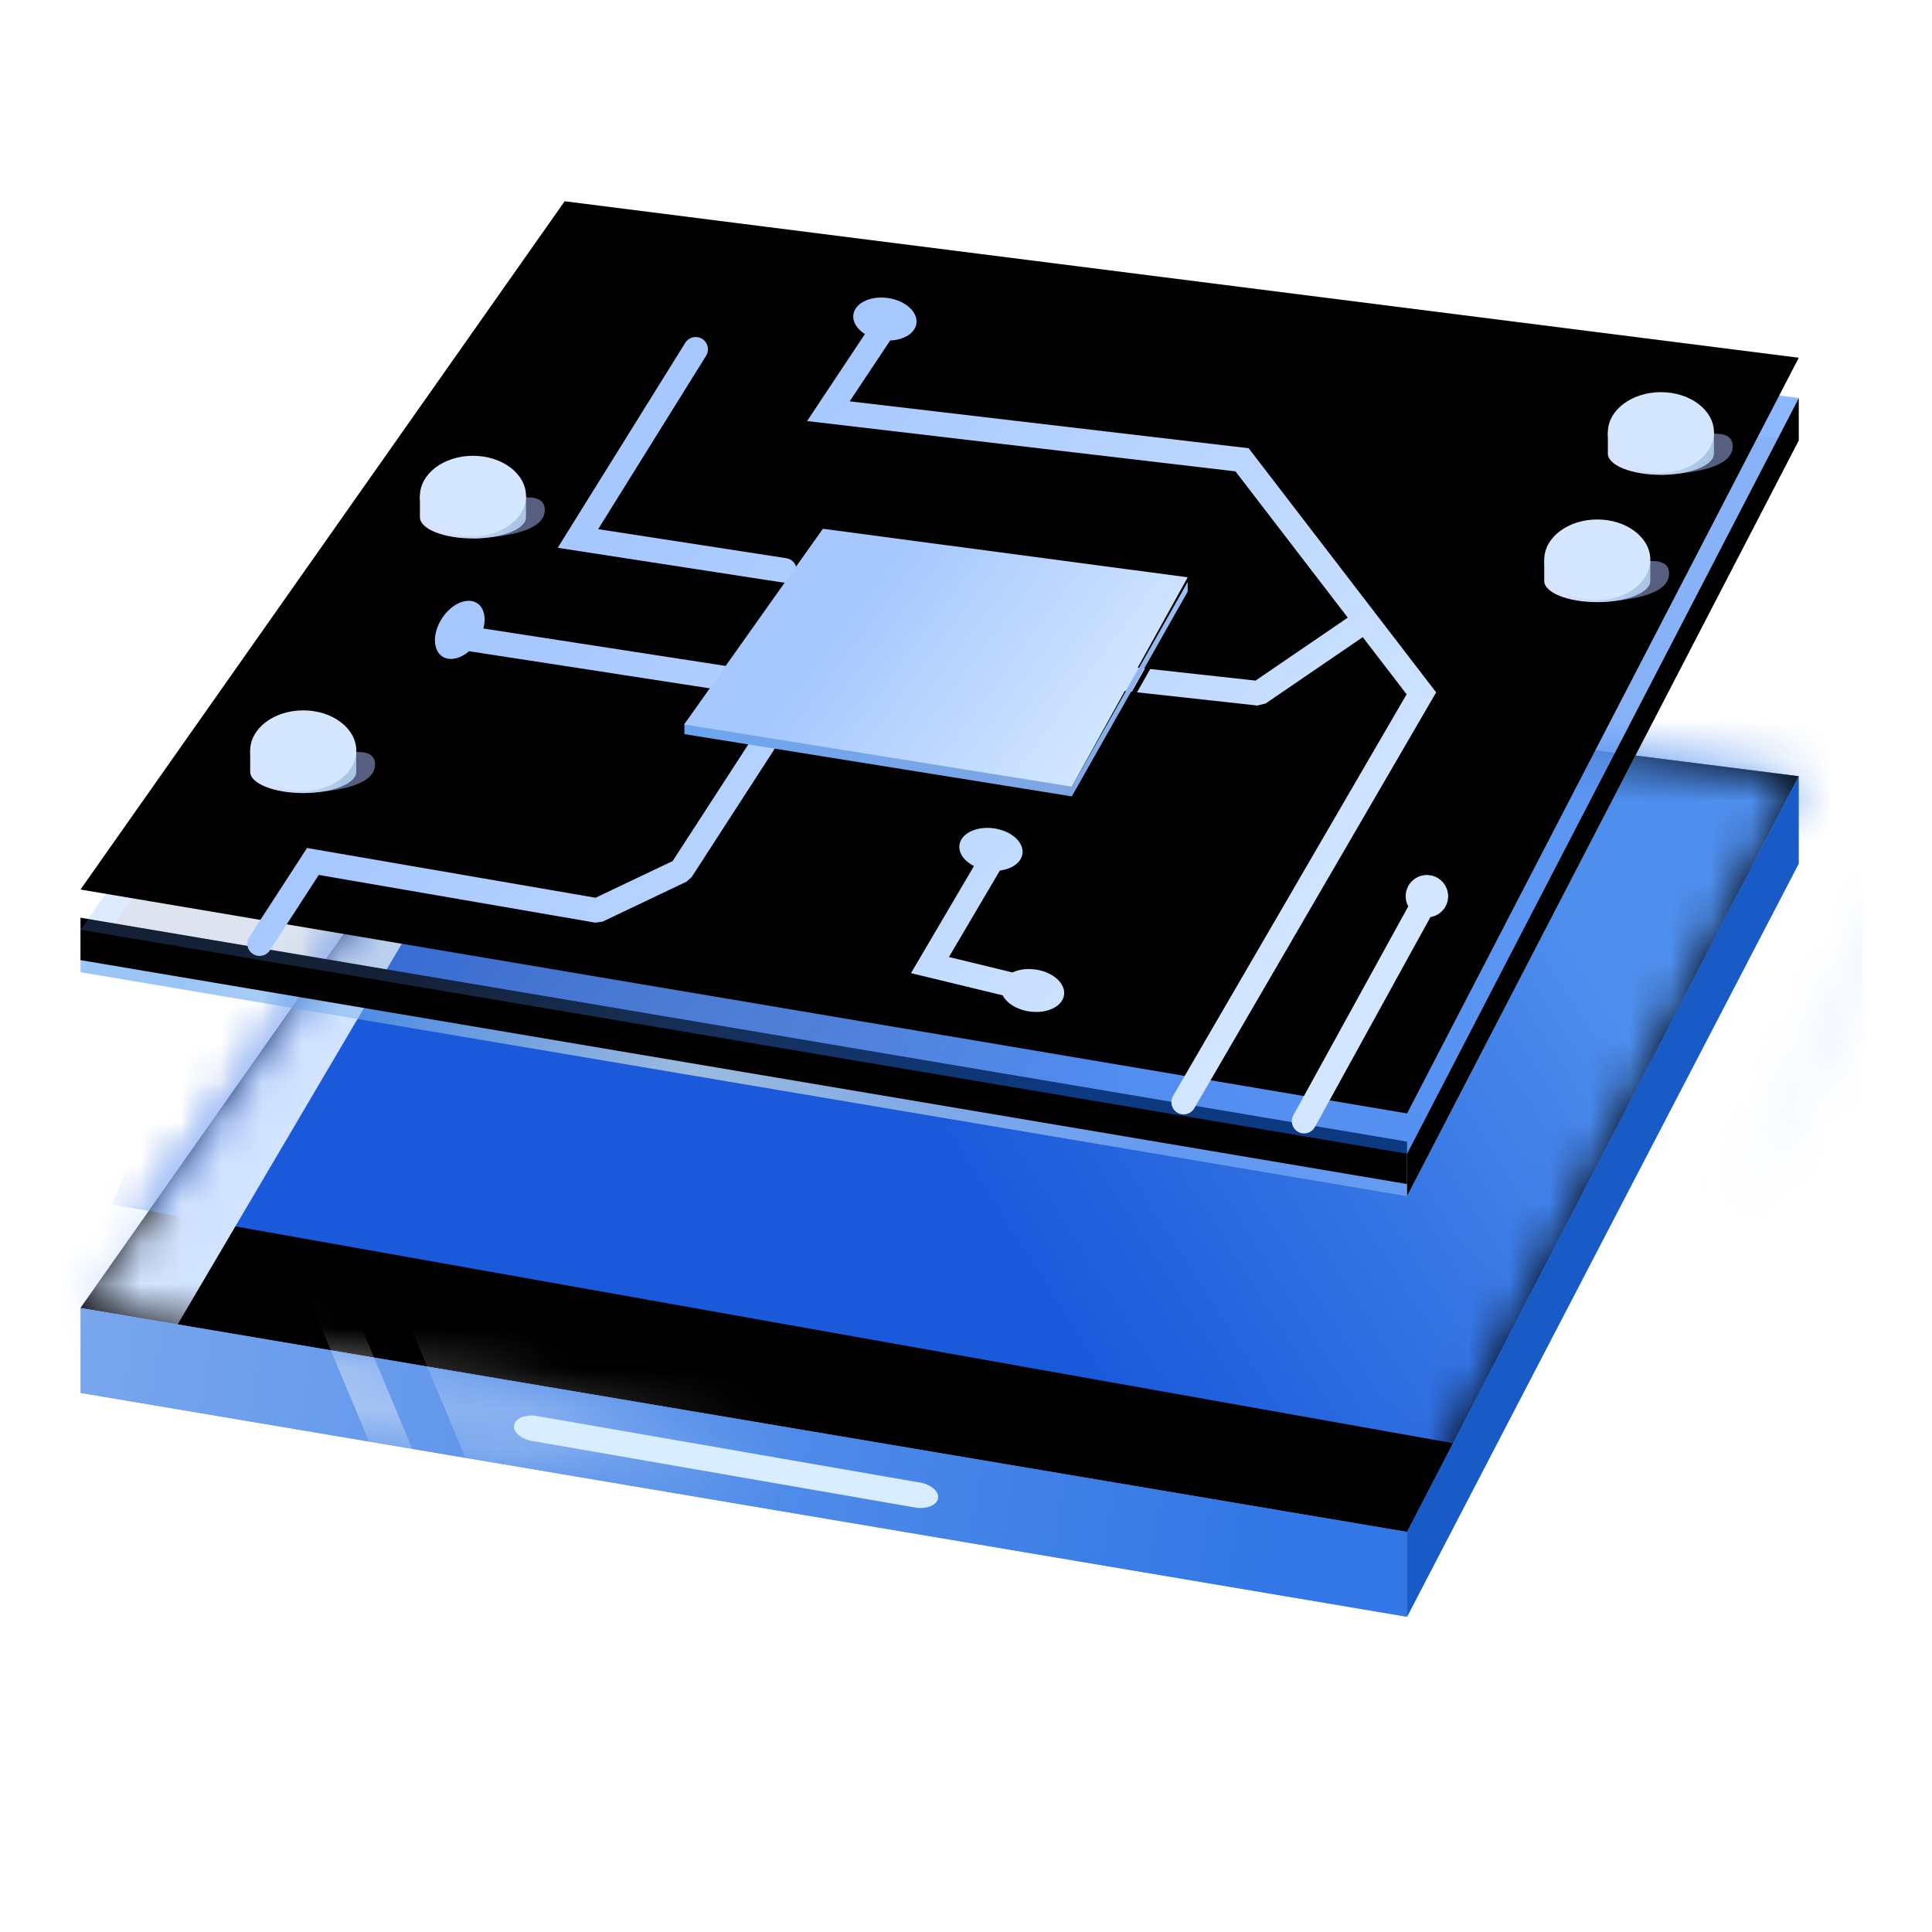 <?xml version="1.0" encoding="UTF-8"?>
<svg width="48px" height="48px" viewBox="0 0 48 48" version="1.1" xmlns="http://www.w3.org/2000/svg" xmlns:xlink="http://www.w3.org/1999/xlink">
    <title>PCB-ICON</title>
    <defs>
        <linearGradient x1="79.44%" y1="43.985%" x2="43.165%" y2="60.147%" id="linearGradient-1">
            <stop stop-color="#3279EC" offset="0%"></stop>
            <stop stop-color="#3680F6" offset="100%"></stop>
        </linearGradient>
        <polygon id="path-2" points="12.029 1.35618702e-14 42.69 3.888 32.958 22.663 -1.57741915e-14 17.1"></polygon>
        <filter x="-1.2%" y="-2.2%" width="102.3%" height="104.4%" filterUnits="objectBoundingBox" id="filter-4">
            <feGaussianBlur stdDeviation="0.5" in="SourceAlpha" result="shadowBlurInner1"></feGaussianBlur>
            <feOffset dx="0" dy="0" in="shadowBlurInner1" result="shadowOffsetInner1"></feOffset>
            <feComposite in="shadowOffsetInner1" in2="SourceAlpha" operator="arithmetic" k2="-1" k3="1" result="shadowInnerInner1"></feComposite>
            <feColorMatrix values="0 0 0 0 0.76   0 0 0 0 0.881   0 0 0 0 0.863  0 0 0 1 0" type="matrix" in="shadowInnerInner1"></feColorMatrix>
        </filter>
        <linearGradient x1="81.837%" y1="46.11%" x2="43.274%" y2="57.912%" id="linearGradient-5">
            <stop stop-color="#4E8EED" offset="0%"></stop>
            <stop stop-color="#1A59DA" offset="100%"></stop>
        </linearGradient>
        <filter x="-5.8%" y="-12.2%" width="111.5%" height="124.4%" filterUnits="objectBoundingBox" id="filter-6">
            <feGaussianBlur stdDeviation="0.878" in="SourceGraphic"></feGaussianBlur>
        </filter>
        <filter x="-46.7%" y="-37.2%" width="193.4%" height="174.4%" filterUnits="objectBoundingBox" id="filter-7">
            <feGaussianBlur stdDeviation="3.074" in="SourceGraphic"></feGaussianBlur>
        </filter>
        <linearGradient x1="90.466%" y1="51.555%" x2="-60.056%" y2="46.063%" id="linearGradient-8">
            <stop stop-color="#3277E5" offset="0%"></stop>
            <stop stop-color="#A6C5F3" offset="100%"></stop>
        </linearGradient>
        <polygon id="path-9" points="0 0 0 2.108 32.958 7.671 32.958 5.563"></polygon>
        <linearGradient x1="21.699%" y1="44.276%" x2="81.151%" y2="50%" id="linearGradient-11">
            <stop stop-color="#FFFFFF" stop-opacity="0.327" offset="0%"></stop>
            <stop stop-color="#FFFFFF" stop-opacity="0" offset="100%"></stop>
        </linearGradient>
        <polygon id="path-12" points="9.732 2.173 9.732 -1.0219751e-16 -3.07062115e-16 18.774 0 20.882"></polygon>
        <linearGradient x1="53.507%" y1="30.974%" x2="41.617%" y2="89.138%" id="linearGradient-14">
            <stop stop-color="#D8E9FF" stop-opacity="0.665" offset="0%"></stop>
            <stop stop-color="#AFCFFF" stop-opacity="0" offset="100%"></stop>
        </linearGradient>
        <linearGradient x1="33.83%" y1="41.702%" x2="72.938%" y2="60.122%" id="linearGradient-15">
            <stop stop-color="#FFB118" stop-opacity="0.169" offset="0%"></stop>
            <stop stop-color="#EFE8E2" offset="100%"></stop>
        </linearGradient>
        <linearGradient x1="6.359%" y1="48.674%" x2="83.325%" y2="51.313%" id="linearGradient-16">
            <stop stop-color="#3591FF" offset="0%"></stop>
            <stop stop-color="#DDFDFF" offset="51.778%"></stop>
            <stop stop-color="#3887FF" offset="100%"></stop>
        </linearGradient>
        <polygon id="path-17" points="0 17.1 0 18.154 32.958 23.717 32.958 22.663"></polygon>
        <filter x="-0.8%" y="-3.8%" width="101.5%" height="107.6%" filterUnits="objectBoundingBox" id="filter-18">
            <feGaussianBlur stdDeviation="0.1" in="SourceAlpha" result="shadowBlurInner1"></feGaussianBlur>
            <feOffset dx="0" dy="-0.3" in="shadowBlurInner1" result="shadowOffsetInner1"></feOffset>
            <feComposite in="shadowOffsetInner1" in2="SourceAlpha" operator="arithmetic" k2="-1" k3="1" result="shadowInnerInner1"></feComposite>
            <feColorMatrix values="0 0 0 0 0.769   0 0 0 0 0.882   0 0 0 0 1  0 0 0 1 0" type="matrix" in="shadowInnerInner1"></feColorMatrix>
        </filter>
        <linearGradient x1="62.045%" y1="15.523%" x2="45.791%" y2="73.22%" id="linearGradient-19">
            <stop stop-color="#FFFFFF" stop-opacity="0.943" offset="0%"></stop>
            <stop stop-color="#B3CFD7" offset="100%"></stop>
        </linearGradient>
        <polygon id="path-20" points="32.958 23.717 32.958 22.663 42.69 3.888 42.69 4.943"></polygon>
        <filter x="-5.1%" y="-2.5%" width="110.3%" height="105.0%" filterUnits="objectBoundingBox" id="filter-21">
            <feGaussianBlur stdDeviation="0.5" in="SourceAlpha" result="shadowBlurInner1"></feGaussianBlur>
            <feOffset dx="0" dy="0" in="shadowBlurInner1" result="shadowOffsetInner1"></feOffset>
            <feComposite in="shadowOffsetInner1" in2="SourceAlpha" operator="arithmetic" k2="-1" k3="1" result="shadowInnerInner1"></feComposite>
            <feColorMatrix values="0 0 0 0 0.449   0 0 0 0 0.722   0 0 0 0 1  0 0 0 0.316 0" type="matrix" in="shadowInnerInner1"></feColorMatrix>
        </filter>
        <linearGradient x1="72.172%" y1="59.361%" x2="33.893%" y2="42.536%" id="linearGradient-22">
            <stop stop-color="#1871FF" offset="0%"></stop>
            <stop stop-color="#5C9BFF" stop-opacity="0.418" offset="100%"></stop>
        </linearGradient>
        <polygon id="path-23" points="12.029 0 42.69 3.888 32.958 22.663 2.27373675e-13 17.1"></polygon>
        <filter x="0.0%" y="0.0%" width="100.0%" height="100.0%" filterUnits="objectBoundingBox" id="filter-24">
            <feMorphology radius="1" operator="dilate" in="SourceAlpha" result="shadowSpreadInner1"></feMorphology>
            <feOffset dx="0" dy="-1" in="shadowSpreadInner1" result="shadowOffsetInner1"></feOffset>
            <feComposite in="shadowOffsetInner1" in2="SourceAlpha" operator="arithmetic" k2="-1" k3="1" result="shadowInnerInner1"></feComposite>
            <feColorMatrix values="0 0 0 0 1   0 0 0 0 1   0 0 0 0 1  0 0 0 0.472 0" type="matrix" in="shadowInnerInner1"></feColorMatrix>
        </filter>
        <filter x="-84.1%" y="-146.8%" width="268.1%" height="393.7%" filterUnits="objectBoundingBox" id="filter-25">
            <feGaussianBlur stdDeviation="0.5" in="SourceGraphic"></feGaussianBlur>
        </filter>
        <filter x="-84.1%" y="-146.8%" width="268.1%" height="393.7%" filterUnits="objectBoundingBox" id="filter-26">
            <feGaussianBlur stdDeviation="0.5" in="SourceGraphic"></feGaussianBlur>
        </filter>
        <linearGradient x1="18.823%" y1="51.882%" x2="87.1%" y2="50.003%" id="linearGradient-27">
            <stop stop-color="#D7E3FF" offset="0%"></stop>
            <stop stop-color="#AAC6E6" offset="100%"></stop>
        </linearGradient>
        <linearGradient x1="18.823%" y1="51.767%" x2="87.197%" y2="50%" id="linearGradient-28">
            <stop stop-color="#D7E3FF" offset="0%"></stop>
            <stop stop-color="#AAC6E6" offset="99.858%"></stop>
        </linearGradient>
        <filter x="-84.1%" y="-146.8%" width="268.1%" height="393.7%" filterUnits="objectBoundingBox" id="filter-29">
            <feGaussianBlur stdDeviation="0.5" in="SourceGraphic"></feGaussianBlur>
        </filter>
        <filter x="-84.1%" y="-146.8%" width="268.1%" height="393.7%" filterUnits="objectBoundingBox" id="filter-30">
            <feGaussianBlur stdDeviation="0.5" in="SourceGraphic"></feGaussianBlur>
        </filter>
        <linearGradient x1="18.823%" y1="51.882%" x2="87.197%" y2="50%" id="linearGradient-31">
            <stop stop-color="#D7E3FF" offset="0%"></stop>
            <stop stop-color="#AAC6E6" offset="99.858%"></stop>
        </linearGradient>
        <linearGradient x1="92.887%" y1="74.226%" x2="30.489%" y2="29.769%" id="linearGradient-32">
            <stop stop-color="#D2E6FF" offset="0%"></stop>
            <stop stop-color="#A6C8FF" offset="100%"></stop>
        </linearGradient>
        <linearGradient x1="50%" y1="0%" x2="50%" y2="100%" id="linearGradient-33">
            <stop stop-color="#9EC0F0" offset="3.177%"></stop>
            <stop stop-color="#7EA6E5" offset="98.713%"></stop>
        </linearGradient>
        <polygon id="path-34" points="27.508 8.457 27.508 8.699 24.629 13.786 24.629 13.544"></polygon>
        <filter x="-50.4%" y="-27.2%" width="207.7%" height="158.2%" filterUnits="objectBoundingBox" id="filter-35">
            <feOffset dx="0.1" dy="0.1" in="SourceAlpha" result="shadowOffsetOuter1"></feOffset>
            <feGaussianBlur stdDeviation="0.5" in="shadowOffsetOuter1" result="shadowBlurOuter1"></feGaussianBlur>
            <feColorMatrix values="0 0 0 0 0   0 0 0 0 0   0 0 0 0 0  0 0 0 1 0" type="matrix" in="shadowBlurOuter1"></feColorMatrix>
        </filter>
        <linearGradient x1="100%" y1="51.074%" x2="-6.94618763e-13%" y2="49.081%" id="linearGradient-36">
            <stop stop-color="#7FA6E4" offset="0%"></stop>
            <stop stop-color="#6CA5EF" offset="100%"></stop>
        </linearGradient>
        <linearGradient x1="92.887%" y1="63.112%" x2="30.489%" y2="39.051%" id="linearGradient-37">
            <stop stop-color="#D2E6FF" offset="0%"></stop>
            <stop stop-color="#A6C8FF" offset="100%"></stop>
        </linearGradient>
    </defs>
    <g id="页面-1" stroke="none" stroke-width="1" fill="none" fill-rule="evenodd">
        <g id="首页新增FPC软板-嘉立创PCB" transform="translate(-565, -724)">
            <g id="5个图标" transform="translate(548, 724)">
                <g id="PCB-ICON" transform="translate(17, 0)">
                    <rect id="矩形" x="0" y="0" width="48" height="48"></rect>
                    <g id="PCB-icon" transform="translate(2, 6)">
                        <g id="编组" transform="translate(0, 9.397)">
                            <polygon id="矩形备份" fill="#5997FB" points="12.029 2.108 42.69 5.997 32.958 24.771 -1.57741915e-14 19.208"></polygon>
                            <g id="路径-32">
                                <mask id="mask-3" fill="white">
                                    <use xlink:href="#path-2"></use>
                                </mask>
                                <g id="蒙版">
                                    <use fill="url(#linearGradient-1)" fill-rule="evenodd" xlink:href="#path-2"></use>
                                    <use fill="black" fill-opacity="1" filter="url(#filter-4)" xlink:href="#path-2"></use>
                                </g>
                                <polygon fill="url(#linearGradient-5)" style="mix-blend-mode: multiply;" filter="url(#filter-6)" mask="url(#mask-3)" points="0.789 14.527 34.795 20.582 46.427 2.108 6.953 -1.054"></polygon>
                                <polygon id="矩形" fill="#D2E3FF" filter="url(#filter-7)" mask="url(#mask-3)" points="8.373 -5.007 15.003 -3.871 1.08 19.772 -4.743 19.772"></polygon>
                            </g>
                            <g id="矩形" transform="translate(0, 17.1)">
                                <mask id="mask-10" fill="white">
                                    <use xlink:href="#path-9"></use>
                                </mask>
                                <use id="蒙版" fill="url(#linearGradient-8)" xlink:href="#path-9"></use>
                                <polygon fill-opacity="0.8" fill="url(#linearGradient-11)" mask="url(#mask-10)" points="7.906 -0.235 16.651 -0.235 19.962 7.671 11.217 7.671"></polygon>
                                <polygon id="矩形备份-5" fill-opacity="0.4" fill="#FFFFFF" mask="url(#mask-10)" points="4.797 -2.343 5.797 -2.343 9.109 5.563 8.109 5.563"></polygon>
                            </g>
                            <path d="M11.296,19.776 L20.782,21.424 C21.073,21.453 21.309,21.619 21.309,21.796 C21.309,21.973 21.073,22.093 20.782,22.065 L11.296,20.416 C11.005,20.388 10.769,20.221 10.769,20.044 C10.769,19.867 11.005,19.747 11.296,19.776 Z" id="矩形" fill="#D8EDFF"></path>
                            <g id="矩形" transform="translate(32.958, 3.888)">
                                <mask id="mask-13" fill="white">
                                    <use xlink:href="#path-12"></use>
                                </mask>
                                <use id="蒙版" fill="#185BC6" xlink:href="#path-12"></use>
                                <rect fill-opacity="0.6" fill="url(#linearGradient-14)" mask="url(#mask-13)" x="4.989" y="-2.834" width="6.324" height="15.284"></rect>
                            </g>
                        </g>
                        <g id="编组-10">
                            <polygon id="矩形备份-2" fill-opacity="0.5" fill="url(#linearGradient-15)" points="12.029 1.054 42.69 4.943 32.958 23.717 2.11599484e-13 18.154"></polygon>
                            <g id="路径-18">
                                <use fill-opacity="0.5" fill="url(#linearGradient-16)" fill-rule="evenodd" xlink:href="#path-17"></use>
                                <use fill="black" fill-opacity="1" filter="url(#filter-18)" xlink:href="#path-17"></use>
                            </g>
                            <g id="路径-19">
                                <use fill-opacity="0.5" fill="url(#linearGradient-19)" fill-rule="evenodd" xlink:href="#path-20"></use>
                                <use fill="black" fill-opacity="1" filter="url(#filter-21)" xlink:href="#path-20"></use>
                            </g>
                            <g id="路径">
                                <use fill-opacity="0.5" fill="url(#linearGradient-22)" fill-rule="evenodd" xlink:href="#path-23"></use>
                                <use fill="black" fill-opacity="1" filter="url(#filter-24)" xlink:href="#path-23"></use>
                            </g>
                            <path d="M37.683,8.96 C38.873,8.905 39.468,8.668 39.468,8.248 C39.468,7.827 38.873,7.835 37.683,8.272 L37.683,8.96 Z" id="路径-33备份" fill="#565F7F" filter="url(#filter-25)"></path>
                            <path d="M39.264,5.797 C40.454,5.743 41.049,5.506 41.049,5.085 C41.049,4.665 40.454,4.673 39.264,5.11 L39.264,5.797 Z" id="路径-33备份-2" fill="#565F7F" filter="url(#filter-26)"></path>
                            <g id="编组-2备份" transform="translate(37.947, 4.216)">
                                <path d="M0,0.527 L2.635,0.527 L2.635,1.054 C2.635,1.345 2.045,1.581 1.318,1.581 C0.59,1.581 0,1.345 0,1.054 L0,0.527 Z" id="路径" fill="url(#linearGradient-27)"></path>
                                <ellipse id="椭圆形" fill="#D5E6FF" cx="1.318" cy="0.527" rx="1.318" ry="1"></ellipse>
                            </g>
                            <g id="编组-2备份-2" transform="translate(36.366, 7.379)">
                                <path d="M0,0.56 L2.635,0.56 L2.635,1.054 C2.635,1.345 2.045,1.581 1.318,1.581 C0.59,1.581 0,1.345 0,1.054 L0,0.56 Z" id="路径" fill="url(#linearGradient-28)"></path>
                                <ellipse id="椭圆形" fill="#D5E6FF" cx="1.318" cy="0.527" rx="1.318" ry="1"></ellipse>
                            </g>
                            <path d="M9.75,7.379 C10.94,7.324 11.535,7.087 11.535,6.666 C11.535,6.246 10.94,6.254 9.75,6.691 L9.75,7.379 Z" id="路径-33" fill="#565F7F" filter="url(#filter-29)"></path>
                            <path d="M5.534,13.703 C6.723,13.649 7.318,13.411 7.318,12.991 C7.318,12.57 6.723,12.579 5.534,13.015 L5.534,13.703 Z" id="路径-33备份-3" fill="#565F7F" filter="url(#filter-30)"></path>
                            <g id="编组-2备份-3" transform="translate(4.216, 12.122)">
                                <path d="M0,0.527 L2.635,0.527 L2.635,1.054 C2.635,1.345 2.045,1.581 1.318,1.581 C0.59,1.581 0,1.345 0,1.054 L0,0.527 Z" id="路径" fill="url(#linearGradient-31)"></path>
                                <ellipse id="椭圆形" fill="#D5E6FF" cx="1.318" cy="0.527" rx="1.318" ry="1"></ellipse>
                            </g>
                            <g id="编组-2备份-4" transform="translate(8.433, 5.797)">
                                <path d="M0,0.527 L2.635,0.527 L2.635,1.054 C2.635,1.345 2.045,1.581 1.318,1.581 C0.59,1.581 0,1.345 0,1.054 L0,0.527 Z" id="路径" fill="url(#linearGradient-31)"></path>
                                <ellipse id="椭圆形" fill="#D5E6FF" cx="1.318" cy="0.527" rx="1.318" ry="1"></ellipse>
                            </g>
                            <path d="M33.465,15.739 L33.557,15.75 C33.588,15.756 33.618,15.766 33.648,15.778 C33.918,15.887 34.049,16.194 33.94,16.464 C33.879,16.614 33.757,16.721 33.615,16.767 L33.538,16.786 L33.538,16.786 L30.667,22.002 C30.586,22.15 30.401,22.203 30.253,22.122 C30.105,22.041 30.052,21.855 30.133,21.708 L32.988,16.518 C32.915,16.385 32.901,16.221 32.962,16.069 C33.047,15.859 33.252,15.734 33.465,15.739 Z M19.942,1.393 L20.058,1.404 L20.058,1.404 C20.491,1.465 20.808,1.748 20.768,2.036 C20.735,2.272 20.472,2.438 20.141,2.458 L20.116,2.459 L20.116,2.459 L19.11,3.971 L29.022,5.136 L33.681,11.202 L27.671,21.536 C27.586,21.681 27.4,21.731 27.254,21.646 C27.108,21.561 27.059,21.375 27.144,21.229 L32.947,11.249 L31.857,9.83 L29.446,11.477 L29.24,11.529 L23.608,10.909 L23.676,10.303 L29.194,10.909 L31.485,9.345 L28.695,5.711 L18.052,4.461 L19.489,2.299 C19.292,2.176 19.177,1.997 19.202,1.816 C19.242,1.528 19.626,1.343 20.058,1.404 Z M22.577,14.569 L22.693,14.58 C23.126,14.641 23.443,14.924 23.403,15.212 C23.372,15.432 23.142,15.591 22.842,15.628 L21.576,17.777 L23.156,18.16 C23.282,18.1 23.44,18.069 23.61,18.076 L23.727,18.087 C24.159,18.148 24.477,18.431 24.436,18.719 C24.407,18.929 24.196,19.083 23.917,19.129 L23.809,19.141 L23.809,19.141 L23.696,19.141 L23.696,19.141 L23.58,19.131 C23.265,19.087 23.012,18.925 22.912,18.729 L20.633,18.177 L22.198,15.517 C21.957,15.395 21.809,15.195 21.837,14.992 C21.878,14.704 22.261,14.519 22.693,14.58 Z M17.122,12.228 C17.265,12.318 17.307,12.507 17.217,12.649 L15.182,15.794 L15.055,15.906 L12.973,16.897 L12.79,16.923 L5.92,15.737 L4.705,17.611 C4.627,17.732 4.477,17.779 4.346,17.732 L4.283,17.701 C4.142,17.609 4.102,17.42 4.194,17.279 L5.628,15.068 L12.797,16.304 L14.712,15.393 L16.702,12.323 C16.792,12.18 16.98,12.138 17.122,12.228 Z M8.981,9.362 C9.219,8.996 9.61,8.828 9.854,8.986 C10.028,9.099 10.08,9.348 10.01,9.615 L17.208,10.727 C17.375,10.75 17.492,10.904 17.469,11.071 C17.446,11.238 17.292,11.354 17.125,11.331 L9.654,10.179 C9.65,10.183 9.646,10.186 9.642,10.189 C9.545,10.271 9.439,10.327 9.337,10.354 L9.244,10.37 C9.152,10.378 9.066,10.36 8.993,10.312 C8.748,10.154 8.743,9.728 8.981,9.362 Z M15.445,2.419 C15.588,2.508 15.632,2.696 15.543,2.839 L12.861,7.147 L17.535,7.868 C17.678,7.89 17.782,8.007 17.793,8.145 L17.79,8.216 C17.765,8.382 17.609,8.496 17.442,8.471 L11.856,7.61 L15.025,2.517 C15.114,2.374 15.302,2.33 15.445,2.419 Z" id="路径-25" fill="url(#linearGradient-32)" fill-rule="nonzero"></path>
                            <g id="路径-3">
                                <use fill="black" fill-opacity="1" filter="url(#filter-35)" xlink:href="#path-34"></use>
                                <use fill="url(#linearGradient-33)" fill-rule="evenodd" xlink:href="#path-34"></use>
                            </g>
                            <polygon id="路径-2" fill="url(#linearGradient-36)" fill-rule="nonzero" points="15.003 11.987 15.003 12.239 24.629 13.786 24.637 13.525"></polygon>
                            <polygon id="蒙版备份" fill="url(#linearGradient-37)" fill-rule="nonzero" points="18.444 7.137 27.508 8.343 24.629 13.544 14.997 11.999"></polygon>
                        </g>
                    </g>
                </g>
            </g>
        </g>
    </g>
</svg>
